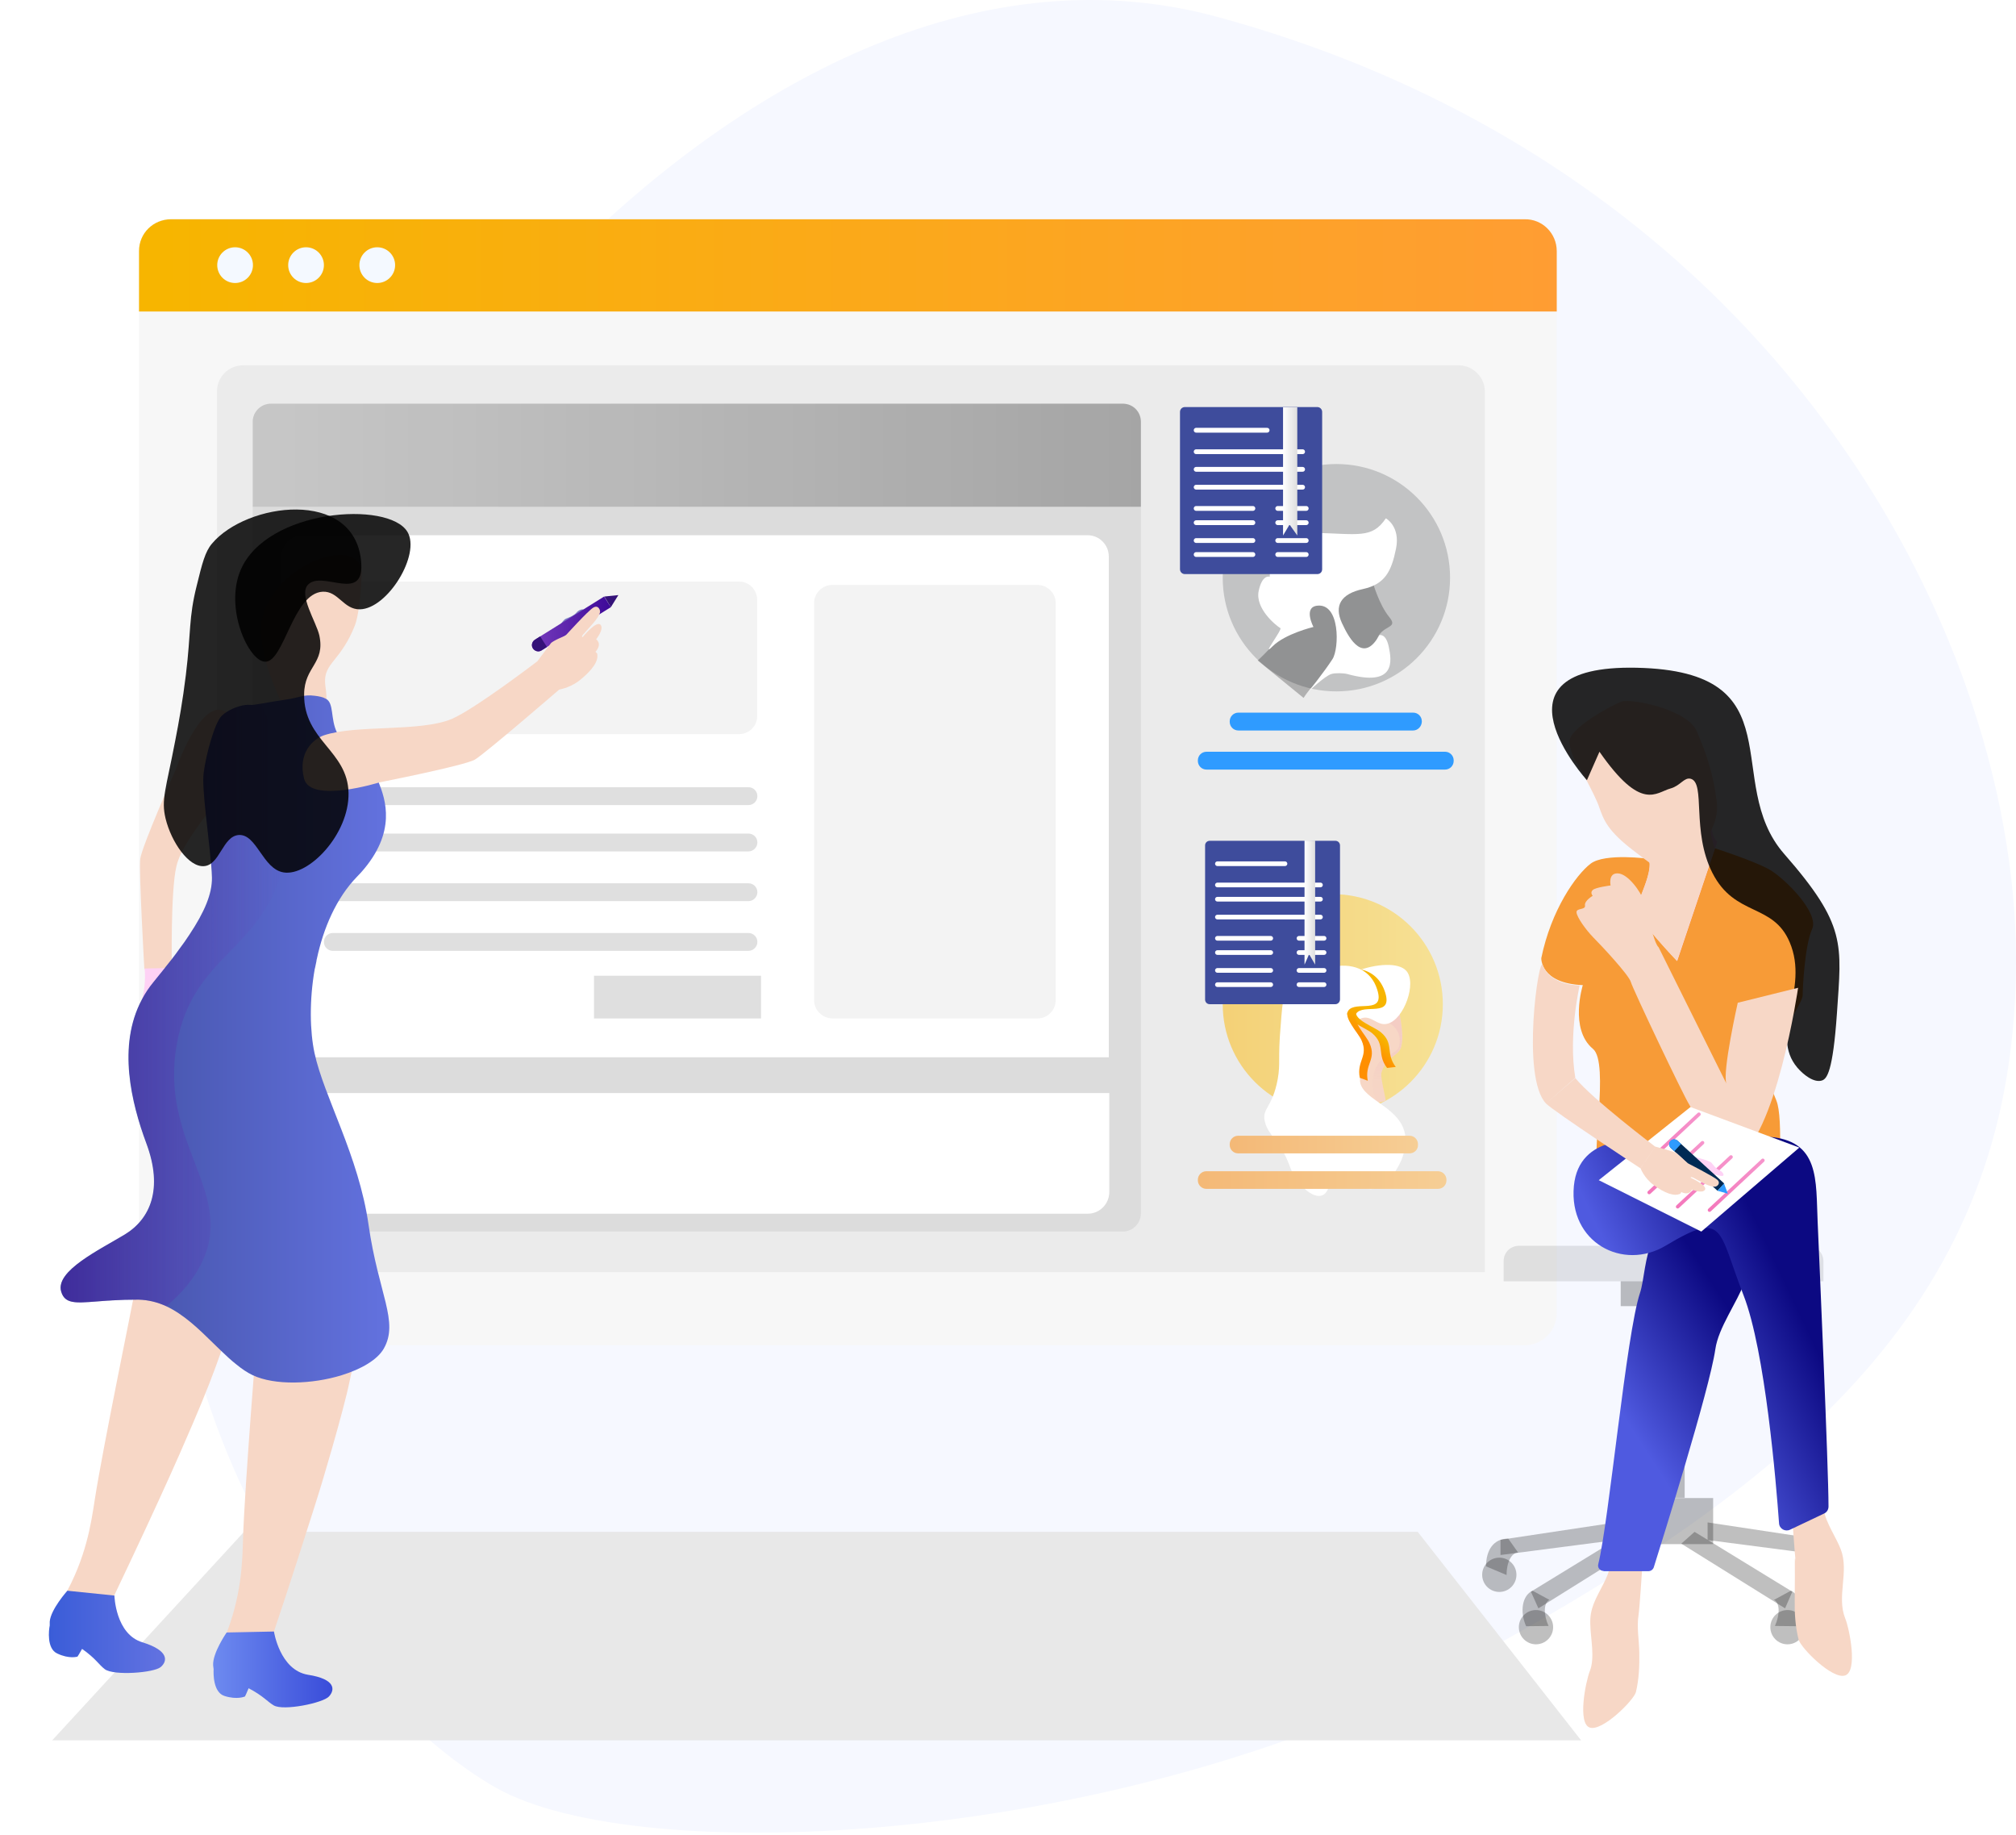 <?xml version="1.0" encoding="UTF-8"?>
<svg width="501px" height="456px" viewBox="0 0 501 456" version="1.1" xmlns="http://www.w3.org/2000/svg" xmlns:xlink="http://www.w3.org/1999/xlink">
    <!-- Generator: Sketch 53.2 (72643) - https://sketchapp.com -->
    <title>1</title>
    <desc>Created with Sketch.</desc>
    <defs>
        <linearGradient x1="1.82%" y1="49.691%" x2="99.995%" y2="49.691%" id="linearGradient-1">
            <stop stop-color="#F7B500" offset="0%"></stop>
            <stop stop-color="#FF9D33" offset="100%"></stop>
        </linearGradient>
        <linearGradient x1="1.815%" y1="49.953%" x2="100.071%" y2="49.953%" id="linearGradient-2">
            <stop stop-color="#F4D177" offset="0%"></stop>
            <stop stop-color="#F6E195" offset="100%"></stop>
        </linearGradient>
        <linearGradient x1="45.463%" y1="122.151%" x2="49.811%" y2="38.615%" id="linearGradient-3">
            <stop stop-color="#B23696" stop-opacity="0" offset="0%"></stop>
            <stop stop-color="#B83F9B" stop-opacity="0.054" offset="49.48%"></stop>
            <stop stop-color="#D367B1" stop-opacity="0.3" offset="100%"></stop>
        </linearGradient>
        <linearGradient x1="62.894%" y1="34.691%" x2="40.738%" y2="60.49%" id="linearGradient-4">
            <stop stop-color="#F7B500" offset="0%"></stop>
            <stop stop-color="#FF8F00" offset="100%"></stop>
        </linearGradient>
        <linearGradient x1="52.157%" y1="34.691%" x2="48.45%" y2="60.49%" id="linearGradient-5">
            <stop stop-color="#F7B500" offset="0%"></stop>
            <stop stop-color="#FF8F00" offset="100%"></stop>
        </linearGradient>
        <linearGradient x1="0.831%" y1="50.087%" x2="99.377%" y2="50.087%" id="linearGradient-6">
            <stop stop-color="#FFFFFF" offset="0%"></stop>
            <stop stop-color="#DEDEDE" offset="100%"></stop>
        </linearGradient>
        <linearGradient x1="1.871%" y1="49.333%" x2="100.072%" y2="49.333%" id="linearGradient-7">
            <stop stop-color="#F4B977" offset="0%"></stop>
            <stop stop-color="#F6CE95" offset="100%"></stop>
        </linearGradient>
        <linearGradient x1="1.871%" y1="49.333%" x2="100.072%" y2="49.333%" id="linearGradient-8">
            <stop stop-color="#F4B977" offset="0%"></stop>
            <stop stop-color="#F6CE95" offset="100%"></stop>
        </linearGradient>
        <linearGradient x1="1.82%" y1="49.691%" x2="99.995%" y2="49.691%" id="linearGradient-9">
            <stop stop-color="#000000" stop-opacity="0.1" offset="0%"></stop>
            <stop stop-color="#000000" stop-opacity="0.25" offset="100%"></stop>
        </linearGradient>
        <linearGradient x1="1.804%" y1="50.601%" x2="99.982%" y2="50.601%" id="linearGradient-10">
            <stop stop-color="#000000" stop-opacity="0.25" offset="0%"></stop>
            <stop stop-color="#000000" stop-opacity="0.25" offset="100%"></stop>
        </linearGradient>
        <linearGradient x1="1.804%" y1="50.601%" x2="99.982%" y2="50.601%" id="linearGradient-11">
            <stop stop-color="#000000" stop-opacity="0.25" offset="0%"></stop>
            <stop stop-color="#000000" stop-opacity="0.25" offset="100%"></stop>
        </linearGradient>
        <linearGradient x1="0.831%" y1="50.087%" x2="99.377%" y2="50.087%" id="linearGradient-12">
            <stop stop-color="#FFFFFF" offset="0%"></stop>
            <stop stop-color="#DEDEDE" offset="100%"></stop>
        </linearGradient>
        <linearGradient x1="0.021%" y1="49.766%" x2="99.279%" y2="49.766%" id="linearGradient-13">
            <stop stop-color="#6E8BF0" offset="0%"></stop>
            <stop stop-color="#384BD9" offset="100%"></stop>
        </linearGradient>
        <linearGradient x1="-0.168%" y1="50.187%" x2="100.001%" y2="50.187%" id="linearGradient-14">
            <stop stop-color="#395CD8" offset="0%"></stop>
            <stop stop-color="#6473E1" offset="100%"></stop>
        </linearGradient>
        <linearGradient x1="0.039%" y1="50.071%" x2="100.006%" y2="50.071%" id="linearGradient-15">
            <stop stop-color="#3E4C9C" offset="0%"></stop>
            <stop stop-color="#6473E1" offset="100%"></stop>
        </linearGradient>
        <linearGradient x1="100.08%" y1="49.755%" x2="0.098%" y2="49.755%" id="linearGradient-16">
            <stop stop-color="#3E0A99" offset="1.813%"></stop>
            <stop stop-color="#773CBD" offset="100%"></stop>
        </linearGradient>
        <linearGradient x1="-0.047%" y1="50.072%" x2="99.862%" y2="50.072%" id="linearGradient-17">
            <stop stop-color="#3E0A99" stop-opacity="0.5" offset="1.813%"></stop>
            <stop stop-color="#773CBD" stop-opacity="0" offset="100%"></stop>
        </linearGradient>
        <linearGradient x1="66.658%" y1="27.209%" x2="30.919%" y2="72.453%" id="linearGradient-18">
            <stop stop-color="#0C0982" offset="1.813%"></stop>
            <stop stop-color="#4F5AE0" offset="100%"></stop>
        </linearGradient>
        <linearGradient x1="78.923%" y1="29.671%" x2="37.325%" y2="59.746%" id="linearGradient-19">
            <stop stop-color="#0C0982" offset="1.813%"></stop>
            <stop stop-color="#4F5AE0" offset="100%"></stop>
        </linearGradient>
        <linearGradient x1="-3.124%" y1="50.142%" x2="103.446%" y2="50.142%" id="linearGradient-20">
            <stop stop-color="#F477BB" offset="1.813%"></stop>
            <stop stop-color="#F695CC" offset="100%"></stop>
        </linearGradient>
        <linearGradient x1="-3.342%" y1="49.793%" x2="103.229%" y2="49.793%" id="linearGradient-21">
            <stop stop-color="#F477BB" offset="1.813%"></stop>
            <stop stop-color="#F695CC" offset="100%"></stop>
        </linearGradient>
        <linearGradient x1="-3.234%" y1="49.851%" x2="103.337%" y2="49.851%" id="linearGradient-22">
            <stop stop-color="#F477BB" offset="1.813%"></stop>
            <stop stop-color="#F695CC" offset="100%"></stop>
        </linearGradient>
        <linearGradient x1="-3.107%" y1="49.967%" x2="103.463%" y2="49.967%" id="linearGradient-23">
            <stop stop-color="#F477BB" offset="1.813%"></stop>
            <stop stop-color="#F695CC" offset="100%"></stop>
        </linearGradient>
    </defs>
    <g id="Page-1" stroke="none" stroke-width="1" fill="none" fill-rule="evenodd">
        <g id="homepage" transform="translate(-680, -2336)">
            <rect fill="#FFFFFF" x="0" y="0" width="1400" height="4650"></rect>
            <g id="1" transform="translate(168, 2336)">
                <path d="M557.718,220.193 C535.026,106.756 599.668,31.495 635.118,11.23 C670.569,-9.035 790.827,-3.883 877.77,43.293 C964.714,90.47 1013,136.248 1013,216.876 C1013,238.052 1008.879,261.648 1000.292,285.618 C976.183,352.918 916.871,423.166 814.732,451.076 C699.947,482.441 580.41,333.63 557.718,220.193 Z" id="Rectangle" fill="#F6F8FF" transform="translate(783, 227.663) scale(-1, 1) rotate(-180) translate(-783, -227.663) "></path>
                <g id="Examples-illustrations-marketing-for-your-website7" transform="translate(524, 54)">
                    <polygon id="Path" fill="#E8E8E8" fill-rule="nonzero" points="380.928 378.4 0.96 378.4 48.643 326.588 340.322 326.588"></polygon>
                    <g id="Group" transform="translate(22.192, 0)">
                        <path d="M352.678,8.396 L352.678,272.256 C352.678,276.634 349.079,280.232 344.701,280.232 L8.337,280.232 C3.899,280.232 0.36,276.634 0.36,272.256 L0.36,8.336 C0.36,3.958 3.899,0.36 8.337,0.36 L344.641,0.36 C349.079,0.36 352.678,3.958 352.678,8.396 Z" id="Path" fill="#F7F7F7" fill-rule="nonzero"></path>
                        <path d="M334.804,43.237 L334.804,262.062 L19.733,262.062 L19.733,43.237 C19.733,39.699 22.612,36.761 26.211,36.761 L328.386,36.761 C331.865,36.821 334.804,39.699 334.804,43.237 Z" id="Path" fill-opacity="0.05" fill="#000000" fill-rule="nonzero"></path>
                        <path d="M352.678,8.396 L352.678,23.388 L0.36,23.388 L0.36,8.336 C0.36,3.958 3.899,0.48 8.337,0.48 L344.641,0.48 C349.079,0.36 352.678,3.958 352.678,8.396 Z" id="Path" fill="url(#linearGradient-1)" fill-rule="nonzero"></path>
                        <g transform="translate(263.309, 154.718)">
                            <g transform="translate(5.998, 13.193)" fill-rule="nonzero">
                                <ellipse id="Oval" fill="url(#linearGradient-2)" cx="27.71" cy="27.585" rx="27.351" ry="27.346"></ellipse>
                                <g transform="translate(10.196, 17.391)" id="Path">
                                    <path d="M18.594,24.887 C18.594,24.887 16.794,23.747 15.115,20.689 C13.435,17.631 14.995,11.394 17.514,8.216 C18.294,7.256 19.493,6.477 20.933,5.877 C24.172,4.498 28.49,4.138 30.649,5.037 C31.009,5.157 31.429,5.757 31.729,6.177 C32.149,6.836 32.509,7.556 32.869,8.216 C33.468,9.415 33.888,10.734 34.068,12.054 C34.308,13.673 34.608,15.232 34.728,16.851 C34.848,18.11 34.848,19.49 34.548,20.749 C34.128,22.428 32.329,23.028 31.309,24.167 C30.469,25.127 29.63,26.626 29.57,27.585 C29.51,28.905 30.349,32.203 30.589,33.582 C30.649,33.942 30.649,34.182 30.589,34.182 C30.529,34.242 30.23,34.302 29.75,34.422 C29.57,34.482 29.39,34.482 29.21,34.542 C26.151,35.201 19.673,41.258 18.294,40.359 L18.594,24.887" fill="#F7D7C6"></path>
                                    <path d="M29.57,27.645 C29.51,28.965 30.349,32.263 30.589,33.642 C30.23,34.002 29.99,34.302 29.75,34.482 C29.57,34.602 29.39,34.662 29.21,34.602 L29.15,34.602 C27.83,34.242 26.511,29.564 28.25,25.966 C29.99,22.308 33.708,22.788 34.068,20.389 C35.628,10.315 16.374,15.112 20.153,6.177 C23.392,4.797 28.43,4.198 30.589,5.037 C30.949,5.157 31.369,5.757 31.669,6.177 C32.089,6.836 32.449,7.556 32.809,8.216 C33.408,9.415 33.828,10.734 34.008,12.054 C34.248,13.673 34.548,15.232 34.668,16.851 C34.788,18.11 34.788,19.49 34.488,20.749 C34.068,22.428 32.269,23.028 31.249,24.167 C30.409,25.187 29.63,26.686 29.57,27.645 Z" fill="url(#linearGradient-3)" opacity="0.3"></path>
                                    <g>
                                        <path d="M35.748,1.859 C38.507,4.797 35.208,14.093 31.069,15.052 C28.61,15.652 27.231,13.013 24.891,13.613 C20.393,14.812 21.353,25.487 18.474,26.026 C15.954,26.506 10.616,19.31 11.816,12.953 C13.795,2.938 31.909,-2.279 35.748,1.859 Z" fill="#FFFFFF"></path>
                                        <path d="M24.711,19.19 C25.131,20.149 25.311,20.929 25.311,21.649 C25.311,25.067 24.472,26.926 24.292,28.605 C23.752,33.642 33.588,35.201 35.328,41.858 C36.947,47.915 31.249,56.07 26.931,56.13 C23.512,56.19 21.593,51.153 18.953,51.933 C16.554,52.652 17.094,57.09 14.695,57.75 C12.416,58.409 8.997,55.171 7.377,51.813 C7.078,51.213 7.018,50.913 6.778,50.313 C4.558,44.257 1.499,42.877 0.66,39.459 C-0.24,36.041 2.519,36.041 3.839,28.785 C4.558,24.707 3.839,23.927 4.558,15.652 C4.858,11.754 4.978,9.775 5.458,8.815 C9.357,1.499 25.071,-4.138 28.55,6.537 C30.589,12.953 23.092,9.175 21.353,11.814 C20.153,13.673 23.752,17.151 24.711,19.19 Z" fill="#FFFFFF"></path>
                                        <path d="M23.272,12.054 C22.972,14.213 27.77,15.772 29.45,17.151 C32.869,20.029 30.529,22.308 33.169,25.786 L31.009,26.026 C28.37,22.608 30.709,20.269 27.291,17.391 C25.611,16.012 20.813,14.392 21.113,12.294 L23.272,12.054 Z" fill="url(#linearGradient-4)"></path>
                                        <path d="M24.232,28.485 C23.392,24.227 26.451,23.148 24.651,19.13 C23.752,17.151 20.153,13.613 21.353,11.814 C23.152,9.175 30.649,12.953 28.55,6.537 C27.77,4.078 26.331,2.519 24.531,1.559 C27.231,2.159 29.45,3.898 30.529,7.256 C32.569,13.673 25.071,9.895 23.332,12.533 C22.132,14.332 25.731,17.811 26.631,19.85 C28.49,23.927 25.371,25.007 26.211,29.205 L24.232,28.485 Z" fill="url(#linearGradient-5)"></path>
                                    </g>
                                </g>
                            </g>
                            <g transform="translate(1.799, 0)" id="Path">
                                <path d="M32.569,40.778 L1.32,40.778 C0.66,40.778 0.18,40.239 0.18,39.639 L0.18,1.319 C0.18,0.66 0.72,0.18 1.32,0.18 L32.569,0.18 C33.228,0.18 33.708,0.72 33.708,1.319 L33.708,39.579 C33.708,40.239 33.169,40.778 32.569,40.778 Z" fill="#3E4C9C" fill-rule="nonzero"></path>
                                <path d="M3.239,5.877 L20.033,5.877" stroke="#FFFFFF" stroke-width="1.155" stroke-linecap="round"></path>
                                <path d="M3.239,11.154 L28.85,11.154" stroke="#FFFFFF" stroke-width="1.155" stroke-linecap="round"></path>
                                <path d="M3.239,14.692 L28.85,14.692" stroke="#FFFFFF" stroke-width="1.155" stroke-linecap="round"></path>
                                <path d="M3.239,19.13 L28.85,19.13" stroke="#FFFFFF" stroke-width="1.155" stroke-linecap="round"></path>
                                <path d="M3.239,24.407 L16.494,24.407" stroke="#FFFFFF" stroke-width="1.155" stroke-linecap="round"></path>
                                <path d="M3.239,27.945 L16.494,27.945" stroke="#FFFFFF" stroke-width="1.155" stroke-linecap="round"></path>
                                <path d="M3.239,32.383 L16.494,32.383" stroke="#FFFFFF" stroke-width="1.155" stroke-linecap="round"></path>
                                <path d="M3.239,35.921 L16.494,35.921" stroke="#FFFFFF" stroke-width="1.155" stroke-linecap="round"></path>
                                <path d="M23.512,24.407 L29.75,24.407" stroke="#FFFFFF" stroke-width="1.155" stroke-linecap="round"></path>
                                <path d="M23.512,27.945 L29.75,27.945" stroke="#FFFFFF" stroke-width="1.155" stroke-linecap="round"></path>
                                <path d="M23.512,32.383 L29.75,32.383" stroke="#FFFFFF" stroke-width="1.155" stroke-linecap="round"></path>
                                <path d="M23.512,35.921 L29.75,35.921" stroke="#FFFFFF" stroke-width="1.155" stroke-linecap="round"></path>
                                <polygon fill="url(#linearGradient-6)" fill-rule="nonzero" points="27.53 30.944 26.031 28.365 24.891 30.944 24.891 0.12 27.53 0.12"></polygon>
                            </g>
                            <path d="M52.782,77.839 L10.196,77.839 C8.997,77.839 8.097,76.879 8.097,75.74 L8.097,75.56 C8.097,74.361 9.057,73.461 10.196,73.461 L52.782,73.461 C53.981,73.461 54.881,74.421 54.881,75.56 L54.881,75.74 C54.941,76.879 53.981,77.839 52.782,77.839 Z" id="Path" fill="url(#linearGradient-7)" fill-rule="nonzero"></path>
                            <path d="M59.859,86.654 L2.279,86.654 C1.14,86.654 0.18,85.695 0.18,84.555 L0.18,84.375 C0.18,83.236 1.14,82.277 2.279,82.277 L59.859,82.277 C60.999,82.277 61.959,83.236 61.959,84.375 L61.959,84.555 C61.959,85.695 61.059,86.654 59.859,86.654 Z" id="Path" fill="url(#linearGradient-8)" fill-rule="nonzero"></path>
                        </g>
                        <ellipse id="Oval" fill="#F4F9FF" fill-rule="nonzero" cx="24.232" cy="11.874" rx="4.438" ry="4.438"></ellipse>
                        <ellipse id="Oval" fill="#F4F9FF" fill-rule="nonzero" cx="41.865" cy="11.874" rx="4.438" ry="4.438"></ellipse>
                        <ellipse id="Oval" fill="#F4F9FF" fill-rule="nonzero" cx="59.559" cy="11.874" rx="4.438" ry="4.438"></ellipse>
                        <g transform="translate(28.19, 46.176)" fill-rule="nonzero">
                            <path d="M221.143,4.618 L221.143,201.314 C221.143,203.772 219.104,205.811 216.645,205.811 L4.918,205.811 C2.459,205.811 0.42,203.772 0.42,201.314 L0.42,4.618 C0.42,2.159 2.459,0.12 4.918,0.12 L216.645,0.12 C219.164,0.12 221.143,2.099 221.143,4.618 Z" id="Path" fill="#CBCBCB" opacity="0.46"></path>
                            <path d="M213.226,162.514 L7.497,162.514 L7.497,38.08 C7.497,35.141 9.897,32.803 12.776,32.803 L207.888,32.803 C210.827,32.803 213.166,35.201 213.166,38.08 L213.166,162.514 L213.226,162.514 Z" id="Path" fill="#FFFFFF"></path>
                            <path d="M221.143,4.618 L221.143,25.726 L0.42,25.726 L0.42,4.618 C0.42,2.159 2.459,0.12 4.918,0.12 L216.645,0.12 C219.164,0.12 221.143,2.099 221.143,4.618 Z" id="Path" fill="url(#linearGradient-9)"></path>
                            <path d="M121.278,82.217 L22.612,82.217 C20.093,82.217 18.114,80.178 18.114,77.719 L18.114,48.814 C18.114,46.296 20.153,44.317 22.612,44.317 L121.278,44.317 C123.797,44.317 125.776,46.356 125.776,48.814 L125.776,77.719 C125.836,80.178 123.797,82.217 121.278,82.217 Z" id="Path" fill-opacity="0.1" fill="#000000" opacity="0.5"></path>
                            <path d="M139.931,148.302 L139.931,49.654 C139.931,47.195 141.971,45.156 144.43,45.156 L195.472,45.156 C197.931,45.156 199.971,47.195 199.971,49.654 L199.971,148.362 C199.971,150.82 197.931,152.859 195.472,152.859 L144.43,152.859 C141.971,152.799 139.931,150.82 139.931,148.302 Z" id="Path" fill-opacity="0.1" fill="#000000" opacity="0.5"></path>
                            <path d="M123.617,99.847 L20.333,99.847 C19.133,99.847 18.114,98.888 18.114,97.628 L18.114,97.628 C18.114,96.429 19.073,95.41 20.333,95.41 L123.617,95.41 C124.817,95.41 125.836,96.369 125.836,97.628 L125.836,97.628 C125.836,98.888 124.817,99.847 123.617,99.847 Z" id="Path" fill="url(#linearGradient-10)" opacity="0.5"></path>
                            <path d="M123.617,111.361 L20.333,111.361 C19.133,111.361 18.114,110.402 18.114,109.142 L18.114,109.142 C18.114,107.943 19.073,106.924 20.333,106.924 L123.617,106.924 C124.817,106.924 125.836,107.883 125.836,109.142 L125.836,109.142 C125.836,110.342 124.817,111.361 123.617,111.361 Z" id="Path" fill="url(#linearGradient-10)" opacity="0.5"></path>
                            <path d="M123.617,123.715 L20.333,123.715 C19.133,123.715 18.114,122.755 18.114,121.496 L18.114,121.496 C18.114,120.297 19.073,119.277 20.333,119.277 L123.617,119.277 C124.817,119.277 125.836,120.237 125.836,121.496 L125.836,121.496 C125.836,122.695 124.817,123.715 123.617,123.715 Z" id="Path" fill="url(#linearGradient-10)" opacity="0.5"></path>
                            <path d="M123.617,136.068 L20.333,136.068 C19.133,136.068 18.114,135.109 18.114,133.849 L18.114,133.849 C18.114,132.65 19.073,131.631 20.333,131.631 L123.617,131.631 C124.817,131.631 125.836,132.59 125.836,133.849 L125.836,133.849 C125.836,135.049 124.817,136.068 123.617,136.068 Z" id="Path" fill="url(#linearGradient-10)" opacity="0.5"></path>
                            <rect id="Rectangle" fill="url(#linearGradient-11)" opacity="0.5" x="85.23" y="142.245" width="41.506" height="10.614"></rect>
                        </g>
                        <g transform="translate(258.51, 46.775)">
                            <ellipse id="Oval" fill="#C2C3C4" fill-rule="nonzero" cx="39.406" cy="42.757" rx="28.25" ry="28.245"></ellipse>
                            <path d="M58.48,80.717 L15.055,80.717 C13.855,80.717 12.896,79.758 12.896,78.559 L12.896,78.439 C12.896,77.239 13.855,76.28 15.055,76.28 L58.48,76.28 C59.679,76.28 60.639,77.239 60.639,78.439 L60.639,78.559 C60.579,79.758 59.619,80.717 58.48,80.717 Z" id="Path" fill="#2F9BFF" fill-rule="nonzero"></path>
                            <path d="M66.397,90.432 L7.138,90.432 C5.938,90.432 4.978,89.473 4.978,88.273 L4.978,88.153 C4.978,86.954 5.938,85.995 7.138,85.995 L66.397,85.995 C67.597,85.995 68.556,86.954 68.556,88.153 L68.556,88.273 C68.556,89.473 67.597,90.432 66.397,90.432 Z" id="Path" fill="#2F9BFF" fill-rule="nonzero"></path>
                            <g transform="translate(19.793, 27.585)" fill-rule="nonzero" id="Path">
                                <path d="M28.67,16.371 C28.67,16.371 30.23,21.888 32.749,24.947 C35.268,28.005 30.769,26.686 29.57,30.824 C28.37,34.962 17.514,35.681 11.456,45.036 L0.06,35.741 C0.06,35.741 9.537,27.166 10.017,21.828 C10.616,16.491 28.67,16.371 28.67,16.371 Z" fill-opacity="0.25" fill="#000000"></path>
                                <path d="M31.909,0.42 C31.909,0.42 35.568,2.399 34.428,7.976 C33.288,13.553 31.729,16.791 26.211,17.991 C20.693,19.19 19.013,22.128 20.993,26.446 C22.972,30.764 26.451,36.401 30.29,29.444 C30.29,29.444 31.909,28.905 32.629,32.323 C33.348,35.741 34.488,42.458 22.312,39.099 C21.353,38.859 19.313,38.8 18.354,39.099 C16.674,39.639 12.716,43.417 12.716,43.417 C12.716,43.417 16.734,38.38 18.654,35.381 C20.333,32.743 20.573,21.409 14.815,22.128 C11.336,22.548 13.915,27.406 13.915,27.406 C13.915,27.406 6.898,29.085 3.779,32.203 C0.66,35.321 6.238,28.005 5.698,27.705 C4.498,26.986 -0.6,22.788 0.3,18.47 C1.2,14.213 3.059,14.932 3.059,14.932 C3.059,14.932 2.759,3.838 13.855,4.018 C25.071,4.258 28.43,5.577 31.909,0.42 Z" fill="#FFFFFF"></path>
                            </g>
                            <g id="Path">
                                <path d="M34.668,41.858 L1.739,41.858 C1.08,41.858 0.54,41.318 0.54,40.659 L0.54,1.559 C0.54,0.9 1.08,0.36 1.739,0.36 L34.668,0.36 C35.328,0.36 35.868,0.9 35.868,1.559 L35.868,40.659 C35.868,41.378 35.328,41.858 34.668,41.858 Z" fill="#3E4C9C" fill-rule="nonzero"></path>
                                <path d="M4.558,6.117 L22.192,6.117" stroke="#FFFFFF" stroke-width="1.192" stroke-linecap="round"></path>
                                <path d="M4.558,11.454 L31.009,11.454" stroke="#FFFFFF" stroke-width="1.192" stroke-linecap="round"></path>
                                <path d="M4.558,15.832 L31.009,15.832" stroke="#FFFFFF" stroke-width="1.192" stroke-linecap="round"></path>
                                <path d="M4.558,20.269 L31.009,20.269" stroke="#FFFFFF" stroke-width="1.192" stroke-linecap="round"></path>
                                <path d="M4.558,25.547 L18.654,25.547" stroke="#FFFFFF" stroke-width="1.192" stroke-linecap="round"></path>
                                <path d="M4.558,29.085 L18.654,29.085" stroke="#FFFFFF" stroke-width="1.192" stroke-linecap="round"></path>
                                <path d="M4.558,33.522 L18.654,33.522" stroke="#FFFFFF" stroke-width="1.192" stroke-linecap="round"></path>
                                <path d="M4.558,37 L18.654,37" stroke="#FFFFFF" stroke-width="1.192" stroke-linecap="round"></path>
                                <path d="M24.831,25.547 L31.909,25.547" stroke="#FFFFFF" stroke-width="1.192" stroke-linecap="round"></path>
                                <path d="M24.831,29.085 L31.909,29.085" stroke="#FFFFFF" stroke-width="1.192" stroke-linecap="round"></path>
                                <path d="M24.831,33.522 L31.909,33.522" stroke="#FFFFFF" stroke-width="1.192" stroke-linecap="round"></path>
                                <path d="M24.831,37 L31.909,37" stroke="#FFFFFF" stroke-width="1.192" stroke-linecap="round"></path>
                                <polygon fill="url(#linearGradient-12)" fill-rule="nonzero" points="29.69 32.263 27.77 29.564 26.151 32.263 26.151 0.42 29.69 0.42"></polygon>
                            </g>
                        </g>
                        <path d="M236.138,247.549 L41.026,247.549 C38.087,247.549 35.748,245.151 35.748,242.272 L35.748,217.565 L241.476,217.565 L241.476,242.272 C241.416,245.211 239.017,247.549 236.138,247.549 Z" id="Path" fill="#FFFFFF" fill-rule="nonzero"></path>
                    </g>
                    <g id="Group" transform="translate(0, 72.562)" fill-rule="nonzero">
                        <path d="M58.96,50.074 C58.96,50.074 62.978,53.852 66.097,52.532 C67.477,51.993 68.136,50.673 68.376,50.074 C69.696,47.495 68.916,45.096 68.796,43.177 C68.436,38.08 72.695,37.78 76.234,28.725 C76.953,26.806 77.673,22.188 77.853,16.431 C78.273,4.498 51.942,15.172 52.782,30.824 C53.262,39.219 58.96,50.074 58.96,50.074 L58.96,50.074 Z" id="Path" fill="#F7D7C6"></path>
                        <g transform="translate(40.786, 197.896)" id="Path">
                            <path d="M7.617,57.57 C7.437,63.926 7.257,72.262 2.939,82.756 L14.875,82.157 C19.613,68.064 23.152,56.85 25.371,49.894 C27.051,44.616 27.89,41.678 27.89,41.678 C30.349,33.402 32.149,26.866 33.408,21.769 C33.648,20.749 33.888,19.73 34.068,18.83 C37.007,5.817 35.868,3.478 34.428,2.159 C32.869,0.72 30.949,-3.238 11.156,6.117 C11.156,6.057 8.037,44.616 7.617,57.57 Z" fill="#F7D7C6"></path>
                            <path d="M28.97,97.029 C27.53,98.648 17.634,100.687 15.235,99.248 C13.615,98.288 12.656,96.909 8.997,94.99 C8.577,96.069 8.097,97.029 8.097,97.029 C8.097,97.029 6.178,97.928 2.999,96.909 C0.18,96.009 0.24,91.392 0.3,90.252 C0.3,90.252 0.3,90.252 0.3,90.252 C0.24,89.953 0.24,89.653 0.18,89.293 C3.4139358e-14,86.234 3.539,81.137 3.539,81.137 L15.295,80.897 C15.295,80.897 16.734,90.432 23.692,91.632 C30.709,92.711 30.469,95.41 28.97,97.029 Z" fill="url(#linearGradient-13)"></path>
                        </g>
                        <g transform="translate(0, 191.299)" id="Path">
                            <path d="M11.576,54.571 C10.616,60.808 9.417,69.144 3.839,78.978 L15.775,79.818 C22.192,66.385 27.111,55.711 30.11,49.054 C32.389,44.017 33.588,41.198 33.588,41.198 C37.067,33.282 39.646,27.046 41.446,22.128 C41.806,21.109 42.165,20.209 42.465,19.31 C46.964,6.716 46.124,4.318 44.864,2.759 C43.545,1.139 42.105,-2.998 21.293,3.838 C21.413,3.898 13.555,41.798 11.576,54.571 Z" fill="#F7D7C6"></path>
                            <path d="M27.95,96.309 C26.331,97.748 16.254,98.528 14.035,96.849 C12.536,95.709 11.816,94.21 8.397,91.812 C7.857,92.831 7.257,93.731 7.257,93.731 C7.257,93.731 5.218,94.39 2.219,92.951 C-0.42,91.752 0.12,87.134 0.36,85.995 C0.36,85.995 0.36,85.995 0.36,85.995 C0.36,85.695 0.36,85.395 0.36,85.035 C0.6,81.977 4.738,77.359 4.738,77.359 L16.434,78.559 C16.434,78.559 16.674,88.213 23.452,90.192 C30.17,92.291 29.57,94.93 27.95,96.309 Z" fill="url(#linearGradient-14)"></path>
                        </g>
                        <path d="M124.517,33.282 C124.517,33.282 127.516,27.585 128.595,27.166 C129.675,26.746 130.695,26.326 131.294,25.606 C131.894,24.887 132.914,24.647 133.154,25.007 C133.394,25.367 132.314,27.106 131.954,27.525 C131.594,27.945 128.356,30.524 127.636,31.723 C126.916,32.923 126.556,33.822 126.076,34.302 C125.536,34.662 124.517,33.282 124.517,33.282 Z" id="Path" fill="#7B7AC2"></path>
                        <g transform="translate(22.792, 49.774)" id="Path">
                            <path d="M26.511,10.614 C27.41,7.796 26.691,2.639 20.753,0.24 C14.815,-2.159 8.937,14.752 8.937,14.752 C8.937,14.752 0.42,34.002 0.06,37.06 C-0.3,40.119 1.08,64.406 1.08,64.406 L7.917,64.286 C7.917,64.286 7.557,45.036 9.057,38.859 C10.976,30.704 23.932,18.65 26.511,10.614 Z" fill="#F7D7C6"></path>
                            <path d="M7.977,64.166 C7.977,64.166 9.897,69.263 9.717,73.461 C9.537,77.659 8.757,78.738 8.397,77.359 C7.257,73.401 8.397,80.597 7.557,81.257 C6.718,81.917 6.058,78.798 6.358,76.16 C6.598,73.521 5.278,76.879 5.398,77.899 C5.518,78.918 6.358,82.337 4.978,81.797 C3.599,81.257 3.839,76.759 4.259,75.44 C4.678,74.061 3.719,76.16 3.659,76.46 C3.539,77.479 4.079,80.178 3.179,80.537 C2.279,80.957 2.159,76.999 2.279,75.8 C2.339,75.26 2.639,73.521 2.279,73.581 C1.919,73.641 1.619,77.239 1.499,78.139 C1.44,79.038 1.26,79.338 0.6,77.779 C-0.06,76.22 2.77555756e-17,74.001 0.66,71.302 C1.32,68.664 1.32,65.845 1.14,64.286 L7.977,64.166 Z" fill="#FED2F5"></path>
                        </g>
                        <path d="M72.275,56.79 C74.074,60.928 80.972,64.946 81.752,66.985 C81.872,67.225 81.992,67.524 82.112,67.824 C83.731,71.962 86.73,80.118 77.733,90.192 C77.373,90.552 77.013,90.972 76.653,91.332 C71.555,96.609 68.376,104.045 66.757,111.601 C66.697,111.841 66.637,112.021 66.637,112.261 L66.337,113.7 C66.277,113.88 66.277,114.06 66.217,114.18 C64.838,122.036 65.017,129.712 66.157,135.049 C68.496,145.963 77.133,160.535 79.592,177.746 C82.052,194.957 87.21,201.794 83.371,208.51 C81.752,211.328 77.733,213.607 72.935,215.106 L72.935,215.106 C65.557,217.385 56.26,217.685 50.802,215.106 C49.423,214.447 48.103,213.547 46.784,212.468 L46.784,212.468 C45.464,211.448 44.205,210.249 42.885,208.99 C42.225,208.39 41.626,207.73 40.966,207.131 C40.966,207.131 40.906,207.071 40.906,207.071 C37.367,203.593 33.648,199.994 29.27,197.956 C27.171,196.996 24.891,196.396 22.372,196.336 C19.973,196.336 17.814,196.396 15.894,196.516 C15.595,196.516 15.295,196.576 15.055,196.576 C14.995,196.576 14.935,196.576 14.815,196.576 C7.557,197.056 4.199,197.896 3.179,194.297 C1.739,189.2 12.656,183.983 19.013,180.145 C25.311,176.307 28.61,168.871 24.352,157.477 C20.633,147.462 17.154,133.25 23.212,121.856 C23.212,121.796 23.272,121.796 23.272,121.736 C24.052,120.237 25.011,118.797 26.151,117.418 C27.111,116.219 28.01,115.139 28.91,114 L28.91,114 C28.97,113.94 29.03,113.88 29.03,113.82 C29.63,113.1 30.17,112.381 30.709,111.721 C30.709,111.721 30.709,111.721 30.709,111.721 C31.309,110.941 31.909,110.162 32.449,109.382 C33.408,108.123 34.248,106.924 35.028,105.724 C38.867,99.967 40.726,95.47 40.666,91.512 C40.606,88.034 39.766,81.677 39.166,75.92 C38.687,71.482 38.327,67.404 38.627,65.366 C39.226,60.688 41.386,53.072 43.005,51.393 C43.065,51.333 43.125,51.273 43.185,51.213 C43.545,50.853 43.965,50.553 44.445,50.253 C46.244,49.114 48.763,48.394 50.143,48.574 C50.502,48.634 51.522,48.514 52.842,48.275 C54.461,47.975 56.68,47.615 59.02,47.255 C62.438,46.775 63.398,45.936 66.157,46.296 C67.297,46.416 68.316,46.655 69.036,47.075 C71.015,48.155 70.116,51.993 71.675,55.291 L72.275,56.79 Z" id="Path" fill="url(#linearGradient-15)"></path>
                        <g transform="translate(119.958, 20.989)" id="Path">
                            <path d="M19.853,3.298 L2.639,14.033 C1.919,14.512 0.96,14.272 0.48,13.553 C-6.81676937e-14,12.833 0.24,11.874 0.96,11.394 L18.174,0.66 L19.853,3.298 Z" fill="url(#linearGradient-16)"></path>
                            <path d="M3.959,13.193 L2.639,14.033 C1.919,14.512 0.96,14.272 0.48,13.553 C-6.81399381e-14,12.833 0.24,11.874 0.96,11.394 L2.279,10.554 L3.959,13.193 Z" fill="#341278"></path>
                            <polygon fill="#341278" points="21.712 0.3 21.712 0.3 18.234 0.66 19.853 3.298"></polygon>
                        </g>
                        <path d="M137.112,25.547 C137.232,25.067 136.693,23.628 135.433,24.407 C134.173,25.127 128.535,31.363 128.535,31.363 C128.535,31.363 125.357,32.623 124.877,33.282 C124.397,33.942 120.738,38.8 120.738,38.8 L126.256,44.856 C126.256,44.856 129.255,44.676 132.134,42.398 C135.013,40.059 136.873,37.72 136.393,35.801 C136.333,35.681 135.973,35.381 135.973,35.381 C135.973,35.381 137.772,33.582 136.153,32.263 C136.153,32.263 138.192,29.744 137.232,28.665 C136.213,27.525 132.794,31.723 132.794,31.723 C132.794,31.723 132.254,31.723 133.214,30.764 C134.054,29.684 136.813,27.106 137.112,25.547 Z" id="Path" fill="#F7D7C6"></path>
                        <path d="M68.496,56.13 C65.677,57.09 61.959,60.688 63.578,66.925 C65.197,73.161 82.291,67.824 82.291,67.824 C82.291,67.824 103.284,63.686 105.983,62.187 C108.622,60.628 127.276,44.497 127.276,44.497 L121.398,37.84 C121.398,37.84 106.103,49.534 100.285,52.053 C92.488,55.351 76.533,53.432 68.496,56.13 Z" id="Path" fill="#F7D7C6"></path>
                        <path d="M31.969,132.71 C27.47,157.297 46.184,169.231 38.447,186.502 C36.527,190.759 33.288,194.717 29.33,197.956 C27.231,196.996 24.951,196.396 22.432,196.336 C20.033,196.336 17.874,196.396 15.954,196.516 C7.977,196.996 4.319,198.075 3.239,194.297 C1.799,189.2 12.716,183.983 19.073,180.145 C25.371,176.307 28.67,168.871 24.412,157.477 C20.693,147.402 17.214,133.13 23.332,121.736 C24.112,120.237 25.071,118.797 26.211,117.418 C27.171,116.219 28.07,115.139 28.97,114 C29.57,113.22 30.17,112.441 30.769,111.721 C31.369,110.941 31.969,110.162 32.509,109.382 C33.468,108.123 34.308,106.924 35.088,105.724 C38.927,99.967 40.786,95.47 40.726,91.512 C40.666,87.974 39.826,81.677 39.226,75.92 C38.747,71.482 38.387,67.404 38.687,65.366 C39.286,60.688 41.446,53.072 43.065,51.393 C43.125,51.333 43.185,51.273 43.245,51.213 C43.605,50.853 44.025,50.553 44.505,50.253 C46.304,49.114 48.823,48.394 50.203,48.574 C50.562,48.634 51.582,48.514 52.902,48.275 C58.66,59.968 61.239,74.781 58.6,87.374 C53.801,109.742 36.048,110.162 31.969,132.71 Z" id="Path" fill="url(#linearGradient-17)"></path>
                        <g transform="translate(28.19, 0)" fill="#000000" fill-opacity="0.85" id="Path">
                            <path d="M61.059,5.577 C64.418,11.154 56.141,24.707 49.243,24.827 C45.164,24.887 43.905,20.269 40.006,20.449 C32.569,20.809 30.409,38.02 25.671,37.84 C21.593,37.72 15.535,24.587 19.613,15.052 C26.091,-0.12 56.38,-2.219 61.059,5.577 Z"></path>
                            <path d="M39.166,31.303 C40.666,38.32 35.448,38.979 35.388,45.936 C35.268,57.51 46.244,59.908 46.424,70.463 C46.604,80.717 36.527,91.212 30.29,90.192 C25.071,89.353 23.632,80.597 19.133,80.897 C15.115,81.197 14.455,88.393 10.496,88.633 C6.718,88.933 2.399,82.696 0.96,76.819 C-0.18,72.082 1.02,69.683 3.359,57.45 C4.259,52.832 5.218,47.555 5.998,41.138 C7.317,30.344 6.658,27.046 8.697,18.95 C10.077,13.313 10.796,10.494 12.476,8.516 C21.053,-1.739 47.743,-5.277 49.543,12.773 C50.622,23.568 40.066,15.052 36.407,18.65 C33.888,21.109 38.387,27.885 39.166,31.303 Z"></path>
                        </g>
                    </g>
                    <g id="Group" transform="translate(356.277, 255.465)" fill="#000000" fill-rule="nonzero">
                        <rect id="Rectangle" fill-opacity="0.25" x="34.488" y="8.875" width="19.433" height="6.177"></rect>
                        <rect id="Rectangle" fill-opacity="0.25" x="31.849" y="62.727" width="25.611" height="11.454"></rect>
                        <rect id="Rectangle" fill-opacity="0.25" x="42.465" y="15.052" width="4.438" height="10.614"></rect>
                        <rect id="Rectangle" fill-opacity="0.25" x="38.927" y="25.606" width="11.456" height="37.06"></rect>
                        <path d="M81.032,0.06 L9.177,0.06 C7.078,0.06 5.398,1.739 5.398,3.838 L5.398,8.875 L84.871,8.875 L84.871,3.838 C84.811,1.739 83.131,0.06 81.032,0.06 Z" id="Path" fill-opacity="0.1"></path>
                        <g transform="translate(0, 68.364)" fill-opacity="0.25">
                            <polygon id="Path" points="33.288 4.797 4.618 8.516 4.618 4.737 33.288 0.42"></polygon>
                            <ellipse id="Oval" cx="4.319" cy="13.433" rx="4.259" ry="4.258"></ellipse>
                            <path d="M1.02,11.334 C1.02,7.316 2.879,4.438 6.538,4.438 L8.997,7.916 C7.377,7.916 6.118,10.315 6.118,13.493 L1.02,11.334 Z" id="Path"></path>
                        </g>
                        <g transform="translate(8.997, 70.763)" fill-opacity="0.25">
                            <polygon id="Path" points="30.769 3.298 5.038 19.37 3.179 15.232 27.47 0.36"></polygon>
                            <ellipse id="Oval" cx="4.438" cy="24.047" rx="4.259" ry="4.258"></ellipse>
                            <path d="M1.979,23.807 C0.36,20.149 1.02,16.131 3.599,14.992 L7.797,17.271 C6.358,17.931 6.238,20.809 7.557,23.747 L1.979,23.807 Z" id="Path"></path>
                        </g>
                        <g transform="translate(55.781, 68.364)" fill-opacity="0.25">
                            <polygon id="Path" points="0.3 4.797 28.91 8.516 28.91 4.737 0.3 0.42"></polygon>
                            <ellipse id="Oval" cx="29.27" cy="13.433" rx="4.259" ry="4.258"></ellipse>
                            <path d="M32.509,11.334 C32.509,7.316 30.649,4.438 26.991,4.438 L24.531,7.916 C26.151,7.916 27.41,10.315 27.41,13.493 L32.509,11.334 Z" id="Path"></path>
                        </g>
                        <g transform="translate(49.183, 70.763)" fill-opacity="0.25">
                            <polygon id="Path" points="0.36 3.298 26.151 19.37 27.95 15.232 3.659 0.36"></polygon>
                            <ellipse id="Oval" cx="26.751" cy="24.047" rx="4.259" ry="4.258"></ellipse>
                            <path d="M29.21,23.807 C30.829,20.149 30.17,16.131 27.59,14.992 L23.392,17.271 C24.831,17.931 24.951,20.809 23.632,23.747 L29.21,23.807 Z" id="Path"></path>
                        </g>
                    </g>
                    <g id="Group" transform="translate(368.872, 111.541)" fill-rule="nonzero">
                        <path d="M19.373,223.202 C18.833,226.441 16.434,229.739 15.235,232.797 C14.515,234.656 14.275,236.035 14.335,238.014 C14.395,241.493 15.535,246.35 14.215,249.648 C13.195,252.227 11.096,262.661 14.215,263.681 C17.334,264.7 25.131,256.904 25.671,254.866 C26.451,251.627 26.571,248.269 26.511,244.971 C26.451,241.912 25.851,238.674 26.331,235.676 C26.511,234.716 27.351,223.202 27.231,223.202 C27.171,223.202 19.373,223.202 19.373,223.202 Z" id="Path" fill="#F7D7C6"></path>
                        <path d="M72.395,209.709 C72.935,212.948 75.394,216.306 76.593,219.424 C78.693,224.941 75.514,231.118 77.673,236.515 C78.753,239.154 80.852,249.648 77.673,250.728 C74.494,251.807 66.637,243.891 66.097,241.792 C65.257,238.494 65.077,235.076 65.137,231.658 C65.257,223.322 65.017,220.084 65.377,222.363 C65.197,221.403 64.358,209.709 64.478,209.709 C64.478,209.709 72.395,209.709 72.395,209.709 Z" id="Path" fill="#F7D7C6"></path>
                        <path d="M29.09,47.855 C29.09,47.855 17.994,46.296 14.395,49.054 C10.796,51.813 4.618,60.508 2.159,72.502 C2.159,72.502 1.859,78.798 12.476,79.218 C12.476,79.218 9.057,90.132 14.995,95.05 C19.193,98.528 14.275,122.455 16.374,126.473 C18.474,130.491 60.879,132.47 60.879,132.47 C60.879,132.47 62.318,114.54 60.879,108.843 C60.219,106.144 57.22,102.126 58.54,98.048 C59.859,93.97 67.117,83.776 67.117,81.737 C67.117,79.698 67.657,69.263 69.456,65.306 C71.315,61.348 62.798,52.772 58.84,50.493 C54.881,48.275 45.284,45.216 45.284,45.216 L35.928,63.746 L29.09,47.855 Z" id="Path" fill="#F79B37"></path>
                        <g transform="translate(4.798, 0)" id="Path">
                            <path d="M38.507,30.284 C38.507,30.284 38.986,42.278 41.086,43.597 L31.129,73.221 C31.129,73.221 21.533,63.147 21.173,60.808 C20.813,58.469 27.41,47.315 22.552,46.955 C17.694,46.535 38.507,30.284 38.507,30.284 Z" fill="#FED2F5"></path>
                            <path d="M38.447,33.882 C38.447,33.882 39.046,41.678 40.486,45.276 L31.069,73.221 C31.069,73.221 21.473,63.147 21.113,60.808 C20.933,59.369 22.072,57.21 22.972,54.751 C22.972,54.751 25.791,47.915 23.092,47.075 L38.447,33.882" fill="#F7D7C6"></path>
                            <path d="M6.238,23.987 C6.238,23.987 10.736,31.963 11.756,35.022 C12.836,38.08 13.735,40.838 20.453,45.936 C27.171,51.033 27.95,52.112 31.969,49.114 C35.988,46.116 41.746,40.659 40.966,33.702 C40.126,26.806 38.387,21.649 35.988,16.131 C33.588,10.614 19.613,7.976 17.394,8.755 C15.115,9.535 4.139,15.412 4.378,18.77 C4.618,22.128 6.238,23.987 6.238,23.987 Z" fill="#F7D7C6"></path>
                            <path d="M11.816,21.229 C22.252,36.221 25.791,31.363 29.51,30.344 C31.909,29.684 32.869,27.525 34.488,27.945 C38.267,28.965 34.608,40.958 39.886,51.333 C45.464,62.307 54.941,58.769 59.08,68.544 C64.118,80.358 53.921,91.392 60.999,99.727 C62.438,101.406 65.077,103.565 67.117,102.906 C68.316,102.486 69.816,100.867 70.835,86.175 C71.975,68.964 73.295,64.406 57.7,46.595 C42.105,28.725 61.119,1.199 20.993,0.36 C-17.394,-0.42 8.697,28.305 8.697,28.305 L11.816,21.229 Z" fill-opacity="0.85" fill="#000000"></path>
                        </g>
                        <path d="M17.634,224.761 C16.734,224.761 16.074,223.922 16.314,223.082 C18.953,212.588 23.272,165.872 26.691,155.678 C28.73,149.681 27.231,131.271 45.404,138.527 C63.578,145.783 46.964,158.796 45.404,169.71 C43.965,179.665 32.149,217.385 30.11,223.862 C29.93,224.402 29.39,224.821 28.79,224.821 L17.634,224.821 L17.634,224.761 Z" id="Path" fill="url(#linearGradient-18)"></path>
                        <path d="M63.998,214.507 C62.738,215.106 61.299,214.267 61.239,212.888 C60.519,202.993 57.82,170.13 52.422,156.278 C46.004,139.846 47.863,135.109 33.109,143.924 C22.432,150.341 8.937,143.144 10.256,129.112 C11.516,116.039 26.451,117.718 28.55,118.018 C28.73,118.018 28.85,118.018 29.03,118.018 C31.129,117.778 46.184,116.159 58.36,116.878 C71.495,117.658 70.356,127.793 70.835,138.047 C71.255,147.762 73.535,199.095 73.535,208.75 C73.535,209.529 73.115,210.189 72.455,210.489 L63.998,214.507 Z" id="Path" fill="url(#linearGradient-19)"></path>
                        <path d="M65.977,79.878 L50.982,83.596 C50.982,83.596 47.084,100.867 48.163,103.685 L31.309,69.803 C30.11,68.844 28.37,60.628 27.65,58.349 C26.931,56.07 23.692,51.513 21.173,51.453 C18.714,51.333 19.373,54.451 19.373,54.451 C19.373,54.451 15.595,54.931 14.935,55.591 C14.215,56.25 14.935,57.03 14.935,57.03 C14.935,57.03 12.836,58.229 13.015,59.429 C13.195,60.628 10.796,59.968 10.916,61.168 C11.036,62.367 13.135,65.366 15.115,67.404 C17.094,69.383 23.932,76.7 24.412,78.439 C24.891,80.178 37.367,106.444 38.927,108.903 C40.486,111.361 46.364,124.494 50.323,122.515 C60.519,117.418 65.977,79.878 65.977,79.878 Z" id="Path" fill="#F7D7C6"></path>
                        <path d="M10.616,102.246 C8.817,91.752 11.696,79.278 11.696,79.278 C11.696,79.278 4.438,79.398 2.519,74.241 C1.559,71.602 -2.939,102.126 3.359,108.663 L10.616,102.246 Z" id="Path" fill="#F7D7C6"></path>
                    </g>
                    <g id="Group" transform="translate(385.067, 220.684)">
                        <polygon id="Path" fill="#FFFFFF" fill-rule="nonzero" points="23.032 0.36 50.083 10.434 25.731 31.303 0.24 18.53"></polygon>
                        <path d="M41.026,13.613 L27.77,25.966" id="Path" stroke="url(#linearGradient-20)" stroke-width="0.883" stroke-linecap="round"></path>
                        <path d="M33.109,12.773 L19.853,25.127" id="Path" stroke="url(#linearGradient-21)" stroke-width="0.883" stroke-linecap="round"></path>
                        <path d="M26.031,9.235 L12.776,21.589" id="Path" stroke="url(#linearGradient-22)" stroke-width="0.883" stroke-linecap="round"></path>
                        <path d="M25.131,2.159 L11.876,14.512" id="Path" stroke="url(#linearGradient-23)" stroke-width="0.883" stroke-linecap="round"></path>
                    </g>
                    <path d="M407.499,233.097 C407.499,233.097 412.837,234.176 413.377,234.956 C413.977,235.736 414.576,236.455 415.296,236.755 C416.016,237.055 416.496,237.834 416.256,238.074 C416.016,238.374 414.396,237.894 413.977,237.715 C413.557,237.535 410.738,235.496 409.598,235.256 C408.458,234.956 407.619,234.896 407.139,234.596 C406.599,234.236 407.499,233.097 407.499,233.097 Z" id="Path" fill="#FED2F5" fill-rule="nonzero"></path>
                    <g id="Group" transform="translate(402.46, 228.479)" fill-rule="nonzero">
                        <path d="M12.356,13.373 L0.78,2.759 C0.3,2.279 0.24,1.559 0.72,1.019 C1.2,0.54 1.919,0.48 2.459,0.959 L14.035,11.574 L12.356,13.373 Z" id="Path" fill="#002A54"></path>
                        <path d="M1.619,3.538 L0.72,2.699 C0.24,2.219 0.18,1.499 0.66,0.959 C1.14,0.48 1.859,0.42 2.399,0.9 L3.299,1.739 L1.619,3.538 Z" id="Path" fill="#2F9BFF"></path>
                        <polygon id="Path" fill="#2F9BFF" points="14.935 14.093 14.935 14.093 13.975 11.574 12.356 13.373"></polygon>
                    </g>
                    <path d="M414.216,240.833 C414.636,240.833 415.716,240.053 414.816,239.154 C413.917,238.314 407.439,235.016 407.439,235.016 C407.439,235.016 405.579,233.337 404.8,232.617 C404.32,232.137 399.342,230.878 399.342,230.878 L395.683,236.215 C395.683,236.215 396.523,238.674 399.102,240.533 C401.681,242.392 404.08,243.352 405.579,242.572 C405.699,242.512 405.819,242.152 405.819,242.152 C405.819,242.152 407.679,243.232 408.458,241.553 C408.458,241.553 411.038,242.632 411.697,241.613 C412.417,240.533 408.159,238.614 408.159,238.614 C408.159,238.614 408.039,238.194 409.058,238.734 C410.078,239.274 412.777,240.953 414.216,240.833 Z" id="Path" fill="#F7D7C6" fill-rule="nonzero"></path>
                    <path d="M372.171,220.144 C374.45,222.363 395.683,236.275 395.683,236.275 L399.402,230.938 C399.402,230.938 383.567,218.944 379.488,213.847 L372.171,220.144 Z" id="Path" fill="#F7D7C6" fill-rule="nonzero"></path>
                </g>
            </g>
        </g>
    </g>
</svg>